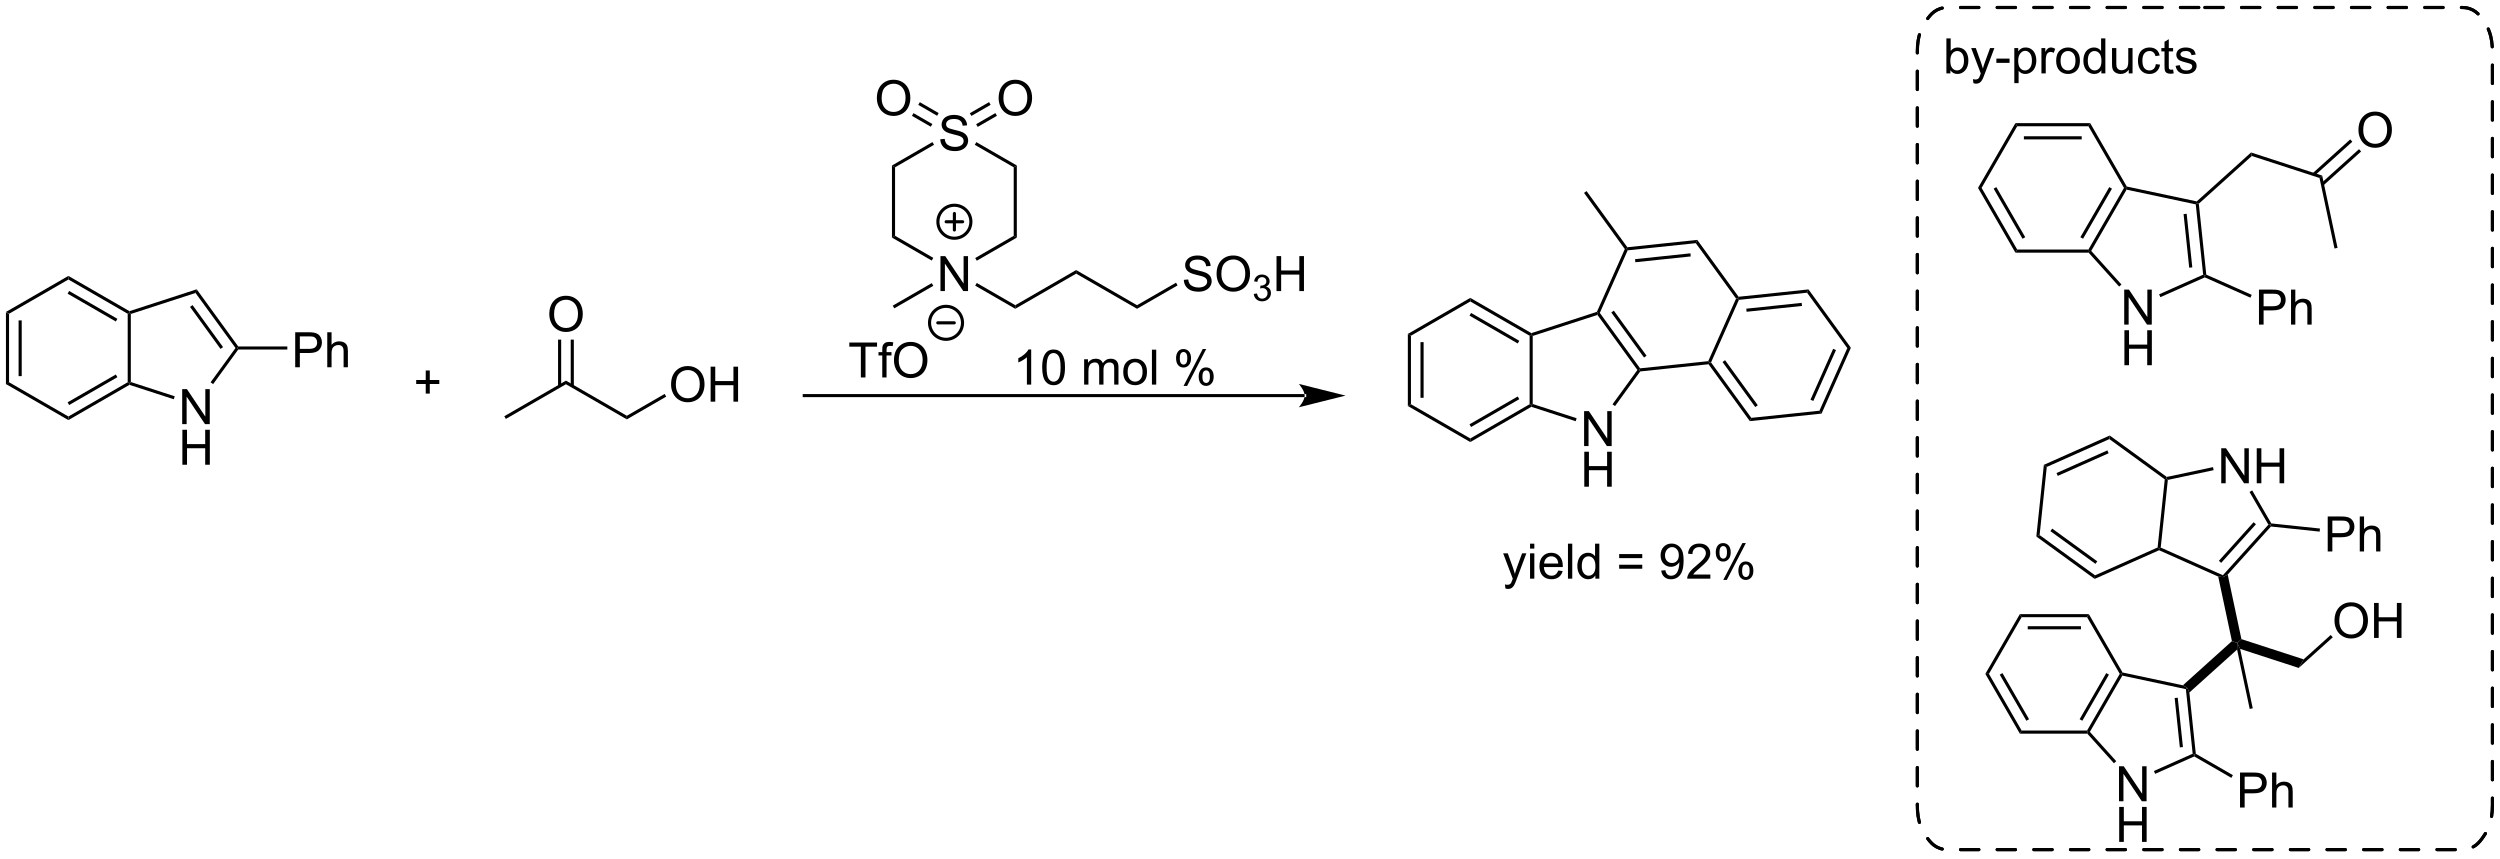 <?xml version="1.0" encoding="UTF-8"?>
<!DOCTYPE svg PUBLIC '-//W3C//DTD SVG 1.0//EN'
          'http://www.w3.org/TR/2001/REC-SVG-20010904/DTD/svg10.dtd'>
<svg stroke-dasharray="none" shape-rendering="auto" xmlns="http://www.w3.org/2000/svg" font-family="'Dialog'" text-rendering="auto" width="1024" fill-opacity="1" color-interpolation="auto" color-rendering="auto" preserveAspectRatio="xMidYMid meet" font-size="12px" viewBox="0 0 1024 352" fill="black" xmlns:xlink="http://www.w3.org/1999/xlink" stroke="black" image-rendering="auto" stroke-miterlimit="10" stroke-linecap="square" stroke-linejoin="miter" font-style="normal" stroke-width="1" height="352" stroke-dashoffset="0" font-weight="normal" stroke-opacity="1"
><!--Generated by the Batik Graphics2D SVG Generator--><defs id="genericDefs"
  /><g
  ><defs id="defs1"
    ><clipPath clipPathUnits="userSpaceOnUse" id="clipPath1"
      ><path d="M0.633 1.01 L421.595 1.01 L421.595 145.342 L0.633 145.342 L0.633 1.01 Z"
      /></clipPath
      ><clipPath clipPathUnits="userSpaceOnUse" id="clipPath2"
      ><path d="M-1.187 25.117 L-1.187 165.436 L408.071 165.436 L408.071 25.117 Z"
      /></clipPath
    ></defs
    ><g transform="scale(2.433,2.433) translate(-0.633,-1.01) matrix(1.029,0,0,1.029,1.853,-24.826)"
    ><path d="M-0.214 76.188 L0.296 76.483 L0.296 87.697 L-0.214 87.991 ZM1.857 77.531 L1.857 86.648 L2.368 86.648 L2.368 77.531 Z" stroke="none" clip-path="url(#clipPath2)"
    /></g
    ><g transform="matrix(2.502,0,0,2.502,2.969,-62.846)"
    ><path d="M-0.214 87.991 L0.296 87.697 L10.008 93.304 L10.008 93.893 Z" stroke="none" clip-path="url(#clipPath2)"
    /></g
    ><g transform="matrix(2.502,0,0,2.502,2.969,-62.846)"
    ><path d="M10.008 93.893 L10.008 93.304 L19.719 87.697 L19.974 87.844 L20.004 88.122 ZM10.135 91.427 L18.03 86.869 L17.775 86.427 L9.88 90.985 Z" stroke="none" clip-path="url(#clipPath2)"
    /></g
    ><g transform="matrix(2.502,0,0,2.502,2.969,-62.846)"
    ><path d="M20.23 87.659 L19.974 87.844 L19.719 87.697 L19.719 76.483 L19.974 76.335 L20.23 76.521 Z" stroke="none" clip-path="url(#clipPath2)"
    /></g
    ><g transform="matrix(2.502,0,0,2.502,2.969,-62.846)"
    ><path d="M20.004 76.058 L19.974 76.335 L19.719 76.483 L10.008 70.876 L10.008 70.286 ZM18.03 77.31 L10.135 72.752 L9.88 73.194 L17.775 77.752 Z" stroke="none" clip-path="url(#clipPath2)"
    /></g
    ><g transform="matrix(2.502,0,0,2.502,2.969,-62.846)"
    ><path d="M10.008 70.286 L10.008 70.876 L0.296 76.483 L-0.214 76.188 Z" stroke="none" clip-path="url(#clipPath2)"
    /></g
    ><g transform="matrix(2.502,0,0,2.502,2.969,-62.846)"
    ><path d="M28.64 94.55 L28.64 88.824 L29.419 88.824 L32.427 93.319 L32.427 88.824 L33.154 88.824 L33.154 94.55 L32.375 94.55 L29.367 90.05 L29.367 94.55 L28.64 94.55 Z" stroke="none" clip-path="url(#clipPath2)"
    /></g
    ><g transform="matrix(2.502,0,0,2.502,2.969,-62.846)"
    ><path d="M28.672 101.2 L28.672 95.474 L29.43 95.474 L29.43 97.825 L32.406 97.825 L32.406 95.474 L33.164 95.474 L33.164 101.2 L32.406 101.2 L32.406 98.5 L29.43 98.5 L29.43 101.2 L28.672 101.2 Z" stroke="none" clip-path="url(#clipPath2)"
    /></g
    ><g transform="matrix(2.502,0,0,2.502,2.969,-62.846)"
    ><path d="M20.004 88.122 L19.974 87.844 L20.23 87.659 L27.419 89.995 L27.262 90.48 Z" stroke="none" clip-path="url(#clipPath2)"
    /></g
    ><g transform="matrix(2.502,0,0,2.502,2.969,-62.846)"
    ><path d="M37.814 81.835 L37.684 82.09 L37.369 82.09 L30.822 73.079 L31.017 72.479 ZM35.33 81.94 L30.335 75.064 L29.922 75.364 L34.917 82.24 Z" stroke="none" clip-path="url(#clipPath2)"
    /></g
    ><g transform="matrix(2.502,0,0,2.502,2.969,-62.846)"
    ><path d="M31.017 72.479 L30.822 73.079 L20.23 76.521 L19.974 76.335 L20.004 76.058 Z" stroke="none" clip-path="url(#clipPath2)"
    /></g
    ><g transform="matrix(2.502,0,0,2.502,2.969,-62.846)"
    ><path d="M33.702 88.005 L33.289 87.705 L37.369 82.09 L37.684 82.09 L37.814 82.345 Z" stroke="none" clip-path="url(#clipPath2)"
    /></g
    ><g transform="matrix(2.502,0,0,2.502,2.969,-62.846)"
    ><path d="M47.142 85.24 L47.142 79.513 L49.304 79.513 Q49.874 79.513 50.173 79.568 Q50.595 79.638 50.879 79.836 Q51.166 80.031 51.34 80.388 Q51.515 80.742 51.515 81.169 Q51.515 81.899 51.048 82.406 Q50.585 82.912 49.369 82.912 L47.9 82.912 L47.9 85.24 L47.142 85.24 ZM47.9 82.234 L49.382 82.234 Q50.116 82.234 50.423 81.961 Q50.733 81.688 50.733 81.193 Q50.733 80.834 50.551 80.578 Q50.369 80.32 50.072 80.24 Q49.882 80.188 49.366 80.188 L47.9 80.188 L47.9 82.234 ZM52.39 85.24 L52.39 79.513 L53.093 79.513 L53.093 81.568 Q53.585 80.998 54.335 80.998 Q54.796 80.998 55.135 81.18 Q55.476 81.359 55.621 81.68 Q55.767 82 55.767 82.609 L55.767 85.24 L55.064 85.24 L55.064 82.609 Q55.064 82.084 54.835 81.844 Q54.608 81.602 54.189 81.602 Q53.877 81.602 53.601 81.766 Q53.327 81.927 53.21 82.206 Q53.093 82.482 53.093 82.969 L53.093 85.24 L52.39 85.24 Z" stroke="none" clip-path="url(#clipPath2)"
    /></g
    ><g transform="matrix(2.502,0,0,2.502,2.969,-62.846)"
    ><path d="M37.814 82.345 L37.684 82.09 L37.814 81.835 L45.85 81.835 L45.85 82.345 Z" stroke="none" clip-path="url(#clipPath2)"
    /></g
    ><g transform="matrix(2.502,0,0,2.502,2.969,-62.846)"
    ><path d="M81.625 93.699 L81.37 93.257 L91.464 87.43 L91.464 88.019 Z" stroke="none" clip-path="url(#clipPath2)"
    /></g
    ><g transform="matrix(2.502,0,0,2.502,2.969,-62.846)"
    ><path d="M91.464 88.019 L91.464 87.43 L101.431 93.184 L101.431 93.773 Z" stroke="none" clip-path="url(#clipPath2)"
    /></g
    ><g transform="matrix(2.502,0,0,2.502,2.969,-62.846)"
    ><path d="M88.741 76.576 Q88.741 75.149 89.506 74.345 Q90.272 73.537 91.483 73.537 Q92.275 73.537 92.91 73.918 Q93.548 74.295 93.881 74.972 Q94.217 75.649 94.217 76.509 Q94.217 77.381 93.866 78.069 Q93.514 78.756 92.868 79.11 Q92.225 79.465 91.478 79.465 Q90.67 79.465 90.032 79.074 Q89.397 78.681 89.069 78.006 Q88.741 77.329 88.741 76.576 ZM89.522 76.587 Q89.522 77.623 90.077 78.22 Q90.634 78.813 91.475 78.813 Q92.329 78.813 92.881 78.212 Q93.436 77.61 93.436 76.506 Q93.436 75.806 93.199 75.285 Q92.962 74.764 92.506 74.478 Q92.053 74.188 91.485 74.188 Q90.681 74.188 90.1 74.743 Q89.522 75.295 89.522 76.587 Z" stroke="none" clip-path="url(#clipPath2)"
    /></g
    ><g transform="matrix(2.502,0,0,2.502,2.969,-62.846)"
    ><path d="M92.755 88.322 L92.755 80.718 L92.245 80.718 L92.245 88.322 ZM90.683 88.322 L90.683 80.718 L90.173 80.718 L90.173 88.322 Z" stroke="none" clip-path="url(#clipPath2)"
    /></g
    ><g transform="matrix(2.502,0,0,2.502,2.969,-62.846)"
    ><path d="M108.674 88.085 Q108.674 86.658 109.44 85.853 Q110.206 85.046 111.416 85.046 Q112.208 85.046 112.844 85.426 Q113.481 85.804 113.815 86.481 Q114.151 87.158 114.151 88.017 Q114.151 88.89 113.799 89.577 Q113.448 90.265 112.802 90.619 Q112.159 90.973 111.411 90.973 Q110.604 90.973 109.966 90.582 Q109.331 90.189 109.002 89.515 Q108.674 88.838 108.674 88.085 ZM109.456 88.096 Q109.456 89.132 110.01 89.728 Q110.567 90.322 111.409 90.322 Q112.263 90.322 112.815 89.721 Q113.37 89.119 113.37 88.015 Q113.37 87.314 113.133 86.793 Q112.896 86.272 112.44 85.986 Q111.987 85.697 111.419 85.697 Q110.614 85.697 110.034 86.252 Q109.456 86.804 109.456 88.096 ZM115.15 90.874 L115.15 85.147 L115.907 85.147 L115.907 87.499 L118.884 87.499 L118.884 85.147 L119.642 85.147 L119.642 90.874 L118.884 90.874 L118.884 88.174 L115.907 88.174 L115.907 90.874 L115.15 90.874 Z" stroke="none" clip-path="url(#clipPath2)"
    /></g
    ><g transform="matrix(2.502,0,0,2.502,2.969,-62.846)"
    ><path d="M101.431 93.773 L101.431 93.184 L107.623 89.609 L107.878 90.05 Z" stroke="none" clip-path="url(#clipPath2)"
    /></g
    ><g transform="matrix(2.502,0,0,2.502,2.969,-62.846)"
    ><path d="M68.509 89.554 L68.509 87.984 L66.949 87.984 L66.949 87.328 L68.509 87.328 L68.509 85.77 L69.173 85.77 L69.173 87.328 L70.731 87.328 L70.731 87.984 L69.173 87.984 L69.173 89.554 L68.509 89.554 Z" stroke="none" clip-path="url(#clipPath2)"
    /></g
    ><g transform="matrix(2.502,0,0,2.502,2.969,-62.846)"
    ><path d="M212.397 90.137 L212.397 90.137 L130.48 90.137 L130.225 90.137 L130.225 89.627 L130.48 89.627 L212.397 89.627 L212.653 89.627 L212.653 90.137 ZM219.097 89.882 L211.443 87.969 C211.443 87.969 212.397 89.045 212.397 89.882 C212.397 90.719 211.443 91.795 211.443 91.795 Z" stroke="none" clip-path="url(#clipPath2)"
    /></g
    ><g transform="matrix(2.502,0,0,2.502,2.969,-62.846)"
    ><path d="M152.776 72.772 L152.776 67.045 L153.555 67.045 L156.563 71.54 L156.563 67.045 L157.289 67.045 L157.289 72.772 L156.511 72.772 L153.503 68.272 L153.503 72.772 L152.776 72.772 Z" stroke="none" clip-path="url(#clipPath2)"
    /></g
    ><g transform="matrix(2.502,0,0,2.502,2.969,-62.846)"
    ><path d="M152.747 47.913 L153.463 47.851 Q153.513 48.281 153.698 48.557 Q153.885 48.833 154.276 49.002 Q154.666 49.171 155.153 49.171 Q155.588 49.171 155.919 49.044 Q156.252 48.913 156.414 48.69 Q156.575 48.465 156.575 48.2 Q156.575 47.929 156.419 47.729 Q156.263 47.528 155.903 47.39 Q155.674 47.301 154.885 47.111 Q154.096 46.921 153.778 46.755 Q153.369 46.538 153.166 46.221 Q152.966 45.903 152.966 45.507 Q152.966 45.075 153.211 44.697 Q153.458 44.32 153.929 44.124 Q154.403 43.929 154.981 43.929 Q155.619 43.929 156.104 44.135 Q156.591 44.34 156.851 44.739 Q157.114 45.137 157.135 45.64 L156.409 45.695 Q156.349 45.153 156.01 44.877 Q155.674 44.598 155.013 44.598 Q154.325 44.598 154.01 44.851 Q153.698 45.101 153.698 45.458 Q153.698 45.765 153.919 45.965 Q154.138 46.163 155.062 46.374 Q155.987 46.583 156.33 46.739 Q156.83 46.968 157.067 47.322 Q157.307 47.676 157.307 48.137 Q157.307 48.593 157.044 48.999 Q156.784 49.403 156.291 49.63 Q155.802 49.854 155.19 49.854 Q154.411 49.854 153.885 49.627 Q153.362 49.398 153.062 48.945 Q152.763 48.489 152.747 47.913 Z" stroke="none" clip-path="url(#clipPath2)"
    /></g
    ><g transform="matrix(2.502,0,0,2.502,2.969,-62.846)"
    ><path d="M144.834 52.212 L145.344 52.506 L145.344 63.72 L144.834 64.015 Z" stroke="none" clip-path="url(#clipPath2)"
    /></g
    ><g transform="matrix(2.502,0,0,2.502,2.969,-62.846)"
    ><path d="M144.834 64.015 L145.344 63.72 L151.604 67.335 L151.349 67.776 Z" stroke="none" clip-path="url(#clipPath2)"
    /></g
    ><g transform="matrix(2.502,0,0,2.502,2.969,-62.846)"
    ><path d="M158.72 67.801 L158.464 67.359 L164.767 63.72 L165.278 64.015 Z" stroke="none" clip-path="url(#clipPath2)"
    /></g
    ><g transform="matrix(2.502,0,0,2.502,2.969,-62.846)"
    ><path d="M165.278 64.015 L164.767 63.72 L164.767 52.506 L165.278 52.212 Z" stroke="none" clip-path="url(#clipPath2)"
    /></g
    ><g transform="matrix(2.502,0,0,2.502,2.969,-62.846)"
    ><path d="M165.278 52.212 L164.767 52.506 L158.396 48.828 L158.651 48.386 Z" stroke="none" clip-path="url(#clipPath2)"
    /></g
    ><g transform="matrix(2.502,0,0,2.502,2.969,-62.846)"
    ><path d="M151.47 48.38 L151.725 48.822 L145.344 52.506 L144.834 52.212 Z" stroke="none" clip-path="url(#clipPath2)"
    /></g
    ><g transform="matrix(2.502,0,0,2.502,2.969,-62.846)"
    ><path d="M158.464 71.885 L158.72 71.443 L165.022 75.082 L165.022 75.671 Z" stroke="none" clip-path="url(#clipPath2)"
    /></g
    ><g transform="matrix(2.502,0,0,2.502,2.969,-62.846)"
    ><path d="M151.349 71.468 L151.604 71.909 L145.216 75.597 L144.961 75.155 Z" stroke="none" clip-path="url(#clipPath2)"
    /></g
    ><g stroke-width="0.51" transform="matrix(2.502,0,0,2.502,2.969,-62.846)" stroke-linejoin="round" stroke-linecap="round"
    ><path fill="none" d="M155.056 64.12 C153.565 64.12 152.356 62.911 152.356 61.42 C152.356 59.929 153.565 58.72 155.056 58.72 C156.547 58.72 157.756 59.929 157.756 61.42 C157.756 62.911 156.547 64.12 155.056 64.12 M153.706 61.42 L156.406 61.42 M155.056 60.07 L155.056 62.77" clip-path="url(#clipPath2)"
    /></g
    ><g transform="matrix(2.502,0,0,2.502,2.969,-62.846)"
    ><path d="M165.022 75.671 L165.022 75.082 L174.989 69.327 L174.989 69.916 Z" stroke="none" clip-path="url(#clipPath2)"
    /></g
    ><g transform="matrix(2.502,0,0,2.502,2.969,-62.846)"
    ><path d="M174.989 69.916 L174.989 69.327 L184.956 75.082 L184.956 75.671 Z" stroke="none" clip-path="url(#clipPath2)"
    /></g
    ><g transform="matrix(2.502,0,0,2.502,2.969,-62.846)"
    ><path d="M192.614 70.931 L193.33 70.868 Q193.38 71.298 193.565 71.574 Q193.752 71.85 194.143 72.019 Q194.534 72.189 195.02 72.189 Q195.455 72.189 195.786 72.061 Q196.119 71.931 196.281 71.707 Q196.442 71.483 196.442 71.217 Q196.442 70.946 196.286 70.746 Q196.13 70.545 195.77 70.407 Q195.541 70.319 194.752 70.129 Q193.963 69.939 193.645 69.772 Q193.237 69.556 193.034 69.238 Q192.833 68.92 192.833 68.525 Q192.833 68.092 193.078 67.715 Q193.325 67.337 193.797 67.142 Q194.27 66.946 194.849 66.946 Q195.487 66.946 195.971 67.152 Q196.458 67.358 196.718 67.756 Q196.982 68.155 197.002 68.657 L196.276 68.712 Q196.216 68.17 195.877 67.894 Q195.541 67.616 194.88 67.616 Q194.192 67.616 193.877 67.868 Q193.565 68.118 193.565 68.475 Q193.565 68.782 193.786 68.983 Q194.005 69.181 194.929 69.392 Q195.854 69.6 196.198 69.756 Q196.698 69.985 196.935 70.34 Q197.174 70.694 197.174 71.155 Q197.174 71.61 196.911 72.017 Q196.651 72.42 196.159 72.647 Q195.669 72.871 195.057 72.871 Q194.278 72.871 193.752 72.644 Q193.229 72.415 192.929 71.962 Q192.63 71.506 192.614 70.931 ZM197.979 69.983 Q197.979 68.556 198.744 67.751 Q199.51 66.944 200.721 66.944 Q201.513 66.944 202.148 67.324 Q202.786 67.702 203.119 68.379 Q203.455 69.056 203.455 69.915 Q203.455 70.787 203.104 71.475 Q202.752 72.162 202.107 72.517 Q201.463 72.871 200.716 72.871 Q199.909 72.871 199.27 72.48 Q198.635 72.087 198.307 71.412 Q197.979 70.735 197.979 69.983 ZM198.76 69.993 Q198.76 71.03 199.315 71.626 Q199.872 72.22 200.713 72.22 Q201.567 72.22 202.119 71.618 Q202.674 71.017 202.674 69.912 Q202.674 69.212 202.437 68.691 Q202.2 68.17 201.744 67.884 Q201.291 67.595 200.724 67.595 Q199.919 67.595 199.338 68.15 Q198.76 68.702 198.76 69.993 Z" stroke="none" clip-path="url(#clipPath2)"
    /></g
    ><g transform="matrix(2.502,0,0,2.502,2.969,-62.846)"
    ><path d="M204.065 73.237 L204.593 73.167 Q204.685 73.616 204.901 73.813 Q205.12 74.011 205.435 74.011 Q205.806 74.011 206.062 73.753 Q206.319 73.495 206.319 73.114 Q206.319 72.751 206.081 72.516 Q205.845 72.28 205.478 72.28 Q205.329 72.28 205.107 72.339 L205.165 71.876 Q205.218 71.882 205.249 71.882 Q205.587 71.882 205.857 71.706 Q206.126 71.53 206.126 71.163 Q206.126 70.874 205.929 70.684 Q205.733 70.493 205.423 70.493 Q205.114 70.493 204.909 70.686 Q204.704 70.88 204.645 71.266 L204.118 71.173 Q204.216 70.641 204.558 70.35 Q204.901 70.059 205.411 70.059 Q205.763 70.059 206.058 70.21 Q206.355 70.36 206.511 70.622 Q206.667 70.882 206.667 71.175 Q206.667 71.454 206.517 71.682 Q206.368 71.911 206.075 72.046 Q206.456 72.134 206.667 72.411 Q206.878 72.686 206.878 73.102 Q206.878 73.665 206.468 74.057 Q206.058 74.448 205.431 74.448 Q204.866 74.448 204.491 74.112 Q204.118 73.774 204.065 73.237 Z" stroke="none" clip-path="url(#clipPath2)"
    /></g
    ><g transform="matrix(2.502,0,0,2.502,2.969,-62.846)"
    ><path d="M207.791 72.772 L207.791 67.045 L208.549 67.045 L208.549 69.397 L211.525 69.397 L211.525 67.045 L212.283 67.045 L212.283 72.772 L211.525 72.772 L211.525 70.071 L208.549 70.071 L208.549 72.772 L207.791 72.772 Z" stroke="none" clip-path="url(#clipPath2)"
    /></g
    ><g transform="matrix(2.502,0,0,2.502,2.969,-62.846)"
    ><path d="M184.956 75.671 L184.956 75.082 L191.338 71.397 L191.593 71.839 Z" stroke="none" clip-path="url(#clipPath2)"
    /></g
    ><g transform="matrix(2.502,0,0,2.502,2.969,-62.846)"
    ><path d="M162.299 41.211 Q162.299 39.784 163.065 38.98 Q163.83 38.172 165.041 38.172 Q165.833 38.172 166.468 38.552 Q167.106 38.93 167.44 39.607 Q167.776 40.284 167.776 41.144 Q167.776 42.016 167.424 42.703 Q167.073 43.391 166.427 43.745 Q165.784 44.099 165.036 44.099 Q164.229 44.099 163.591 43.709 Q162.955 43.315 162.627 42.641 Q162.299 41.964 162.299 41.211 ZM163.08 41.222 Q163.08 42.258 163.635 42.855 Q164.192 43.448 165.034 43.448 Q165.888 43.448 166.44 42.847 Q166.994 42.245 166.994 41.141 Q166.994 40.44 166.757 39.92 Q166.52 39.399 166.065 39.112 Q165.612 38.823 165.044 38.823 Q164.239 38.823 163.659 39.378 Q163.08 39.93 163.08 41.222 Z" stroke="none" clip-path="url(#clipPath2)"
    /></g
    ><g transform="matrix(2.502,0,0,2.502,2.969,-62.846)"
    ><path d="M158.874 45.891 L162.021 44.074 L161.766 43.632 L158.619 45.449 ZM157.838 44.097 L160.985 42.28 L160.73 41.838 L157.583 43.655 Z" stroke="none" clip-path="url(#clipPath2)"
    /></g
    ><g transform="matrix(2.502,0,0,2.502,2.969,-62.846)"
    ><path d="M142.365 41.211 Q142.365 39.784 143.131 38.98 Q143.897 38.172 145.108 38.172 Q145.899 38.172 146.535 38.552 Q147.173 38.93 147.506 39.607 Q147.842 40.284 147.842 41.144 Q147.842 42.016 147.49 42.703 Q147.139 43.391 146.493 43.745 Q145.85 44.099 145.102 44.099 Q144.295 44.099 143.657 43.709 Q143.022 43.315 142.694 42.641 Q142.365 41.964 142.365 41.211 ZM143.147 41.222 Q143.147 42.258 143.701 42.855 Q144.259 43.448 145.1 43.448 Q145.954 43.448 146.506 42.847 Q147.061 42.245 147.061 41.141 Q147.061 40.44 146.824 39.92 Q146.587 39.399 146.131 39.112 Q145.678 38.823 145.11 38.823 Q144.306 38.823 143.725 39.378 Q143.147 39.93 143.147 41.222 Z" stroke="none" clip-path="url(#clipPath2)"
    /></g
    ><g transform="matrix(2.502,0,0,2.502,2.969,-62.846)"
    ><path d="M152.484 43.629 L149.397 41.847 L149.142 42.289 L152.229 44.071 ZM151.448 45.423 L148.361 43.641 L148.106 44.083 L151.193 45.865 Z" stroke="none" clip-path="url(#clipPath2)"
    /></g
    ><g transform="matrix(2.502,0,0,2.502,2.969,-62.846)"
    ><path d="M139.743 86.918 L139.743 81.866 L137.855 81.866 L137.855 81.191 L142.394 81.191 L142.394 81.866 L140.5 81.866 L140.5 86.918 L139.743 86.918 ZM143.249 86.918 L143.249 83.316 L142.629 83.316 L142.629 82.77 L143.249 82.77 L143.249 82.327 Q143.249 81.91 143.325 81.707 Q143.426 81.434 143.681 81.264 Q143.936 81.093 144.398 81.093 Q144.694 81.093 145.054 81.163 L144.95 81.777 Q144.731 81.738 144.536 81.738 Q144.215 81.738 144.082 81.876 Q143.95 82.012 143.95 82.387 L143.95 82.77 L144.757 82.77 L144.757 83.316 L143.95 83.316 L143.95 86.918 L143.249 86.918 ZM145.164 84.129 Q145.164 82.702 145.93 81.897 Q146.696 81.09 147.907 81.09 Q148.698 81.09 149.334 81.47 Q149.972 81.848 150.305 82.525 Q150.641 83.202 150.641 84.061 Q150.641 84.934 150.289 85.621 Q149.938 86.309 149.292 86.663 Q148.649 87.017 147.901 87.017 Q147.094 87.017 146.456 86.626 Q145.821 86.233 145.493 85.559 Q145.164 84.882 145.164 84.129 ZM145.946 84.139 Q145.946 85.176 146.5 85.772 Q147.058 86.366 147.899 86.366 Q148.753 86.366 149.305 85.764 Q149.86 85.163 149.86 84.059 Q149.86 83.358 149.623 82.837 Q149.386 82.316 148.93 82.03 Q148.477 81.741 147.909 81.741 Q147.105 81.741 146.524 82.296 Q145.946 82.848 145.946 84.139 Z" stroke="none" clip-path="url(#clipPath2)"
    /></g
    ><g stroke-width="0.51" transform="matrix(2.502,0,0,2.502,2.969,-62.846)" stroke-linejoin="round" stroke-linecap="round"
    ><path fill="none" d="M153.687 80.668 C152.196 80.668 150.987 79.46 150.987 77.968 C150.987 76.477 152.196 75.268 153.687 75.268 C155.179 75.268 156.387 76.477 156.387 77.968 C156.387 79.46 155.179 80.668 153.687 80.668 M152.337 77.968 L155.037 77.968" clip-path="url(#clipPath2)"
    /></g
    ><g transform="matrix(2.502,0,0,2.502,2.969,-62.846)"
    ><path d="M167.628 88.084 L166.925 88.084 L166.925 83.602 Q166.67 83.844 166.258 84.086 Q165.847 84.329 165.519 84.451 L165.519 83.771 Q166.107 83.493 166.547 83.099 Q166.99 82.704 167.175 82.334 L167.628 82.334 L167.628 88.084 ZM169.429 85.258 Q169.429 84.243 169.637 83.626 Q169.845 83.006 170.257 82.67 Q170.671 82.334 171.296 82.334 Q171.757 82.334 172.103 82.519 Q172.452 82.704 172.679 83.055 Q172.905 83.404 173.033 83.907 Q173.163 84.407 173.163 85.258 Q173.163 86.266 172.955 86.886 Q172.749 87.506 172.335 87.844 Q171.923 88.183 171.296 88.183 Q170.468 88.183 169.994 87.586 Q169.429 86.873 169.429 85.258 ZM170.15 85.258 Q170.15 86.67 170.481 87.136 Q170.812 87.602 171.296 87.602 Q171.78 87.602 172.108 87.133 Q172.439 86.665 172.439 85.258 Q172.439 83.844 172.108 83.381 Q171.78 82.915 171.288 82.915 Q170.804 82.915 170.515 83.326 Q170.15 83.849 170.15 85.258 ZM176.296 88.084 L176.296 83.935 L176.923 83.935 L176.923 84.516 Q177.119 84.211 177.442 84.026 Q177.767 83.842 178.181 83.842 Q178.642 83.842 178.937 84.034 Q179.233 84.224 179.353 84.568 Q179.845 83.842 180.635 83.842 Q181.252 83.842 181.582 84.183 Q181.916 84.524 181.916 85.235 L181.916 88.084 L181.218 88.084 L181.218 85.469 Q181.218 85.047 181.148 84.862 Q181.08 84.678 180.9 84.566 Q180.72 84.451 180.478 84.451 Q180.041 84.451 179.752 84.743 Q179.463 85.032 179.463 85.672 L179.463 88.084 L178.76 88.084 L178.76 85.388 Q178.76 84.92 178.588 84.685 Q178.416 84.451 178.025 84.451 Q177.728 84.451 177.476 84.607 Q177.226 84.763 177.111 85.066 Q176.999 85.365 176.999 85.93 L176.999 88.084 L176.296 88.084 ZM182.697 86.008 Q182.697 84.857 183.338 84.303 Q183.874 83.842 184.642 83.842 Q185.499 83.842 186.041 84.401 Q186.585 84.961 186.585 85.951 Q186.585 86.751 186.343 87.211 Q186.103 87.67 185.645 87.925 Q185.187 88.178 184.642 88.178 Q183.773 88.178 183.233 87.62 Q182.697 87.06 182.697 86.008 ZM183.421 86.008 Q183.421 86.805 183.767 87.204 Q184.116 87.599 184.642 87.599 Q185.166 87.599 185.512 87.201 Q185.861 86.803 185.861 85.985 Q185.861 85.217 185.512 84.821 Q185.163 84.422 184.642 84.422 Q184.116 84.422 183.767 84.818 Q183.421 85.211 183.421 86.008 ZM187.394 88.084 L187.394 82.357 L188.097 82.357 L188.097 88.084 L187.394 88.084 ZM191.347 83.732 Q191.347 83.118 191.654 82.688 Q191.964 82.258 192.55 82.258 Q193.089 82.258 193.44 82.644 Q193.795 83.029 193.795 83.774 Q193.795 84.501 193.438 84.894 Q193.081 85.287 192.558 85.287 Q192.037 85.287 191.69 84.901 Q191.347 84.513 191.347 83.732 ZM192.568 82.743 Q192.308 82.743 192.133 82.969 Q191.959 83.196 191.959 83.803 Q191.959 84.352 192.133 84.579 Q192.31 84.803 192.568 84.803 Q192.834 84.803 193.008 84.576 Q193.183 84.349 193.183 83.748 Q193.183 83.193 193.006 82.969 Q192.831 82.743 192.568 82.743 ZM192.573 88.295 L195.706 82.258 L196.276 82.258 L193.154 88.295 L192.573 88.295 ZM195.05 86.74 Q195.05 86.123 195.357 85.696 Q195.667 85.266 196.256 85.266 Q196.795 85.266 197.149 85.651 Q197.503 86.037 197.503 86.782 Q197.503 87.508 197.144 87.901 Q196.787 88.295 196.261 88.295 Q195.74 88.295 195.394 87.907 Q195.05 87.516 195.05 86.74 ZM196.276 85.751 Q196.011 85.751 195.836 85.977 Q195.662 86.204 195.662 86.81 Q195.662 87.357 195.836 87.584 Q196.013 87.81 196.271 87.81 Q196.542 87.81 196.714 87.584 Q196.888 87.357 196.888 86.756 Q196.888 86.201 196.711 85.977 Q196.537 85.751 196.276 85.751 Z" stroke="none" clip-path="url(#clipPath2)"
    /></g
    ><g transform="matrix(2.502,0,0,2.502,2.969,-62.846)"
    ><path d="M229.29 79.784 L229.8 80.079 L229.8 91.293 L229.29 91.588 ZM231.362 81.128 L231.362 90.245 L231.872 90.245 L231.872 81.128 Z" stroke="none" clip-path="url(#clipPath2)"
    /></g
    ><g transform="matrix(2.502,0,0,2.502,2.969,-62.846)"
    ><path d="M229.29 91.588 L229.8 91.293 L239.512 96.9 L239.512 97.489 Z" stroke="none" clip-path="url(#clipPath2)"
    /></g
    ><g transform="matrix(2.502,0,0,2.502,2.969,-62.846)"
    ><path d="M239.512 97.489 L239.512 96.9 L249.224 91.293 L249.479 91.441 L249.508 91.718 ZM239.64 95.024 L247.535 90.465 L247.28 90.023 L239.385 94.582 Z" stroke="none" clip-path="url(#clipPath2)"
    /></g
    ><g transform="matrix(2.502,0,0,2.502,2.969,-62.846)"
    ><path d="M249.734 91.255 L249.479 91.441 L249.224 91.293 L249.224 80.079 L249.479 79.932 L249.734 80.117 Z" stroke="none" clip-path="url(#clipPath2)"
    /></g
    ><g transform="matrix(2.502,0,0,2.502,2.969,-62.846)"
    ><path d="M249.508 79.654 L249.479 79.932 L249.224 80.079 L239.512 74.472 L239.512 73.883 ZM247.535 80.907 L239.64 76.349 L239.385 76.79 L247.28 81.349 Z" stroke="none" clip-path="url(#clipPath2)"
    /></g
    ><g transform="matrix(2.502,0,0,2.502,2.969,-62.846)"
    ><path d="M239.512 73.883 L239.512 74.472 L229.8 80.079 L229.29 79.784 Z" stroke="none" clip-path="url(#clipPath2)"
    /></g
    ><g transform="matrix(2.502,0,0,2.502,2.969,-62.846)"
    ><path d="M258.145 98.147 L258.145 92.42 L258.924 92.42 L261.932 96.915 L261.932 92.42 L262.658 92.42 L262.658 98.147 L261.88 98.147 L258.872 93.647 L258.872 98.147 L258.145 98.147 Z" stroke="none" clip-path="url(#clipPath2)"
    /></g
    ><g transform="matrix(2.502,0,0,2.502,2.969,-62.846)"
    ><path d="M258.176 104.797 L258.176 99.07 L258.934 99.07 L258.934 101.422 L261.911 101.422 L261.911 99.07 L262.668 99.07 L262.668 104.797 L261.911 104.797 L261.911 102.096 L258.934 102.096 L258.934 104.797 L258.176 104.797 Z" stroke="none" clip-path="url(#clipPath2)"
    /></g
    ><g transform="matrix(2.502,0,0,2.502,2.969,-62.846)"
    ><path d="M249.508 91.718 L249.479 91.441 L249.734 91.255 L256.924 93.591 L256.766 94.076 Z" stroke="none" clip-path="url(#clipPath2)"
    /></g
    ><g transform="matrix(2.502,0,0,2.502,2.969,-62.846)"
    ><path d="M263.206 91.602 L262.794 91.302 L266.874 85.686 L267.189 85.686 L267.329 85.928 Z" stroke="none" clip-path="url(#clipPath2)"
    /></g
    ><g transform="matrix(2.502,0,0,2.502,2.969,-62.846)"
    ><path d="M267.309 85.417 L267.189 85.686 L266.874 85.686 L260.327 76.675 L260.424 76.375 L260.717 76.345 ZM268.368 83.351 L263.01 75.975 L262.597 76.275 L267.956 83.651 Z" stroke="none" clip-path="url(#clipPath2)"
    /></g
    ><g transform="matrix(2.502,0,0,2.502,2.969,-62.846)"
    ><path d="M260.238 76.168 L260.424 76.375 L260.327 76.675 L249.734 80.117 L249.479 79.932 L249.508 79.654 Z" stroke="none" clip-path="url(#clipPath2)"
    /></g
    ><g transform="matrix(2.502,0,0,2.502,2.969,-62.846)"
    ><path d="M267.329 85.928 L267.189 85.686 L267.309 85.417 L278.462 84.245 L278.635 84.483 L278.515 84.752 Z" stroke="none" clip-path="url(#clipPath2)"
    /></g
    ><g transform="matrix(2.502,0,0,2.502,2.969,-62.846)"
    ><path d="M278.928 84.452 L278.635 84.483 L278.462 84.245 L283.023 74 L283.316 73.969 L283.489 74.208 Z" stroke="none" clip-path="url(#clipPath2)"
    /></g
    ><g transform="matrix(2.502,0,0,2.502,2.969,-62.846)"
    ><path d="M283.435 73.7 L283.316 73.969 L283.023 74 L276.431 64.928 L276.671 64.39 Z" stroke="none" clip-path="url(#clipPath2)"
    /></g
    ><g transform="matrix(2.502,0,0,2.502,2.969,-62.846)"
    ><path d="M276.671 64.39 L276.431 64.928 L265.279 66.1 L265.105 65.862 L265.225 65.593 ZM275.551 66.59 L266.485 67.543 L266.538 68.051 L275.605 67.098 Z" stroke="none" clip-path="url(#clipPath2)"
    /></g
    ><g transform="matrix(2.502,0,0,2.502,2.969,-62.846)"
    ><path d="M264.812 65.892 L265.105 65.862 L265.279 66.1 L260.717 76.345 L260.424 76.375 L260.238 76.168 Z" stroke="none" clip-path="url(#clipPath2)"
    /></g
    ><g transform="matrix(2.502,0,0,2.502,2.969,-62.846)"
    ><path d="M278.515 84.752 L278.635 84.483 L278.928 84.452 L285.519 93.525 L285.279 94.063 ZM280.807 84.383 L286.166 91.759 L286.579 91.459 L281.22 84.083 Z" stroke="none" clip-path="url(#clipPath2)"
    /></g
    ><g transform="matrix(2.502,0,0,2.502,2.969,-62.846)"
    ><path d="M285.279 94.063 L285.519 93.525 L296.672 92.353 L297.018 92.829 Z" stroke="none" clip-path="url(#clipPath2)"
    /></g
    ><g transform="matrix(2.502,0,0,2.502,2.969,-62.846)"
    ><path d="M297.018 92.829 L296.672 92.353 L301.233 82.108 L301.819 82.046 ZM295.672 90.759 L299.38 82.431 L298.914 82.223 L295.206 90.552 Z" stroke="none" clip-path="url(#clipPath2)"
    /></g
    ><g transform="matrix(2.502,0,0,2.502,2.969,-62.846)"
    ><path d="M301.819 82.046 L301.233 82.108 L294.642 73.036 L294.881 72.497 Z" stroke="none" clip-path="url(#clipPath2)"
    /></g
    ><g transform="matrix(2.502,0,0,2.502,2.969,-62.846)"
    ><path d="M294.881 72.497 L294.642 73.036 L283.489 74.208 L283.316 73.969 L283.435 73.7 ZM293.762 74.698 L284.695 75.651 L284.748 76.158 L293.815 75.205 Z" stroke="none" clip-path="url(#clipPath2)"
    /></g
    ><g transform="matrix(2.502,0,0,2.502,2.969,-62.846)"
    ><path d="M265.225 65.593 L265.105 65.862 L264.812 65.892 L258.134 56.701 L258.547 56.401 Z" stroke="none" clip-path="url(#clipPath2)"
    /></g
    ><g transform="matrix(2.502,0,0,2.502,2.969,-62.846)"
    ><path d="M245.261 121.451 L245.183 120.79 Q245.412 120.853 245.584 120.853 Q245.818 120.853 245.959 120.774 Q246.1 120.696 246.191 120.556 Q246.256 120.451 246.404 120.032 Q246.425 119.975 246.467 119.86 L244.894 115.704 L245.652 115.704 L246.514 118.105 Q246.683 118.563 246.816 119.066 Q246.935 118.582 247.105 118.121 L247.99 115.704 L248.693 115.704 L247.115 119.923 Q246.863 120.608 246.722 120.865 Q246.534 121.212 246.292 121.373 Q246.05 121.537 245.714 121.537 Q245.511 121.537 245.261 121.451 ZM249.295 114.933 L249.295 114.126 L249.998 114.126 L249.998 114.933 L249.295 114.933 ZM249.295 119.853 L249.295 115.704 L249.998 115.704 L249.998 119.853 L249.295 119.853 ZM253.908 118.517 L254.635 118.605 Q254.463 119.243 253.997 119.595 Q253.533 119.946 252.812 119.946 Q251.9 119.946 251.367 119.386 Q250.835 118.824 250.835 117.813 Q250.835 116.767 251.374 116.188 Q251.913 115.61 252.773 115.61 Q253.603 115.61 254.13 116.178 Q254.658 116.743 254.658 117.769 Q254.658 117.832 254.655 117.957 L251.562 117.957 Q251.601 118.642 251.947 119.006 Q252.296 119.368 252.814 119.368 Q253.202 119.368 253.476 119.165 Q253.749 118.962 253.908 118.517 ZM251.601 117.379 L253.916 117.379 Q253.869 116.855 253.65 116.595 Q253.314 116.188 252.78 116.188 Q252.296 116.188 251.965 116.514 Q251.635 116.837 251.601 117.379 ZM255.503 119.853 L255.503 114.126 L256.206 114.126 L256.206 119.853 L255.503 119.853 ZM259.986 119.853 L259.986 119.329 Q259.593 119.946 258.827 119.946 Q258.33 119.946 257.913 119.673 Q257.499 119.399 257.27 118.91 Q257.041 118.418 257.041 117.782 Q257.041 117.16 257.247 116.655 Q257.455 116.149 257.869 115.881 Q258.283 115.61 258.796 115.61 Q259.171 115.61 259.463 115.769 Q259.757 115.925 259.939 116.181 L259.939 114.126 L260.64 114.126 L260.64 119.853 L259.986 119.853 ZM257.765 117.782 Q257.765 118.579 258.101 118.975 Q258.437 119.368 258.892 119.368 Q259.353 119.368 259.676 118.99 Q259.999 118.613 259.999 117.84 Q259.999 116.988 259.671 116.59 Q259.343 116.191 258.861 116.191 Q258.392 116.191 258.077 116.574 Q257.765 116.957 257.765 117.782 ZM267.666 116.485 L263.885 116.485 L263.885 115.829 L267.666 115.829 L267.666 116.485 ZM267.666 118.222 L263.885 118.222 L263.885 117.566 L267.666 117.566 L267.666 118.222 ZM270.771 118.527 L271.449 118.465 Q271.534 118.941 271.777 119.157 Q272.019 119.371 272.396 119.371 Q272.722 119.371 272.964 119.222 Q273.209 119.074 273.365 118.826 Q273.521 118.579 273.626 118.157 Q273.732 117.735 273.732 117.298 Q273.732 117.251 273.73 117.157 Q273.519 117.493 273.152 117.701 Q272.787 117.91 272.363 117.91 Q271.652 117.91 271.159 117.394 Q270.667 116.879 270.667 116.035 Q270.667 115.165 271.18 114.634 Q271.693 114.103 272.467 114.103 Q273.027 114.103 273.488 114.405 Q273.951 114.704 274.191 115.261 Q274.433 115.816 274.433 116.871 Q274.433 117.97 274.193 118.621 Q273.956 119.269 273.485 119.61 Q273.014 119.951 272.381 119.951 Q271.709 119.951 271.282 119.579 Q270.857 119.204 270.771 118.527 ZM273.652 116.001 Q273.652 115.394 273.329 115.04 Q273.006 114.683 272.553 114.683 Q272.084 114.683 271.735 115.066 Q271.389 115.449 271.389 116.058 Q271.389 116.605 271.719 116.949 Q272.05 117.29 272.534 117.29 Q273.021 117.29 273.337 116.949 Q273.652 116.605 273.652 116.001 ZM278.812 119.175 L278.812 119.853 L275.025 119.853 Q275.017 119.597 275.109 119.363 Q275.252 118.978 275.57 118.603 Q275.89 118.228 276.491 117.735 Q277.424 116.97 277.752 116.522 Q278.08 116.074 278.08 115.675 Q278.08 115.259 277.781 114.972 Q277.484 114.683 277.002 114.683 Q276.494 114.683 276.189 114.988 Q275.885 115.293 275.882 115.832 L275.158 115.759 Q275.234 114.949 275.718 114.527 Q276.202 114.103 277.017 114.103 Q277.843 114.103 278.322 114.561 Q278.804 115.017 278.804 115.691 Q278.804 116.035 278.663 116.368 Q278.523 116.699 278.195 117.066 Q277.869 117.433 277.111 118.074 Q276.478 118.605 276.299 118.795 Q276.119 118.985 276.002 119.175 L278.812 119.175 ZM279.699 115.501 Q279.699 114.886 280.006 114.457 Q280.316 114.027 280.902 114.027 Q281.441 114.027 281.792 114.412 Q282.146 114.798 282.146 115.543 Q282.146 116.269 281.79 116.662 Q281.433 117.056 280.909 117.056 Q280.389 117.056 280.042 116.67 Q279.699 116.282 279.699 115.501 ZM280.92 114.511 Q280.659 114.511 280.485 114.738 Q280.31 114.965 280.31 115.571 Q280.31 116.121 280.485 116.347 Q280.662 116.571 280.92 116.571 Q281.185 116.571 281.36 116.345 Q281.534 116.118 281.534 115.517 Q281.534 114.962 281.357 114.738 Q281.183 114.511 280.92 114.511 ZM280.925 120.063 L284.058 114.027 L284.628 114.027 L281.506 120.063 L280.925 120.063 ZM283.402 118.509 Q283.402 117.892 283.709 117.465 Q284.019 117.035 284.607 117.035 Q285.146 117.035 285.501 117.42 Q285.855 117.806 285.855 118.55 Q285.855 119.277 285.495 119.67 Q285.139 120.063 284.613 120.063 Q284.092 120.063 283.745 119.675 Q283.402 119.285 283.402 118.509 ZM284.628 117.519 Q284.363 117.519 284.188 117.746 Q284.014 117.972 284.014 118.579 Q284.014 119.126 284.188 119.353 Q284.365 119.579 284.623 119.579 Q284.894 119.579 285.066 119.353 Q285.24 119.126 285.24 118.524 Q285.24 117.97 285.063 117.746 Q284.889 117.519 284.628 117.519 Z" stroke="none" clip-path="url(#clipPath2)"
    /></g
    ><g transform="matrix(2.502,0,0,2.502,2.969,-62.846)"
    ><path d="M323.83 135.437 L324.42 135.437 L329.774 144.712 L329.48 145.222 ZM326.191 135.565 L330.55 143.114 L330.991 142.858 L326.633 135.31 Z" stroke="none" clip-path="url(#clipPath2)"
    /></g
    ><g transform="matrix(2.502,0,0,2.502,2.969,-62.846)"
    ><path d="M329.48 145.222 L329.774 144.712 L340.483 144.712 L340.631 144.967 L340.517 145.222 Z" stroke="none" clip-path="url(#clipPath2)"
    /></g
    ><g transform="matrix(2.502,0,0,2.502,2.969,-62.846)"
    ><path d="M340.944 144.934 L340.631 144.967 L340.483 144.712 L345.838 135.437 L346.132 135.437 L346.261 135.725 ZM339.708 143.113 L344.066 135.565 L343.624 135.31 L339.266 142.858 Z" stroke="none" clip-path="url(#clipPath2)"
    /></g
    ><g transform="matrix(2.502,0,0,2.502,2.969,-62.846)"
    ><path d="M346.297 135.211 L346.132 135.437 L345.838 135.437 L340.483 126.163 L340.778 125.653 Z" stroke="none" clip-path="url(#clipPath2)"
    /></g
    ><g transform="matrix(2.502,0,0,2.502,2.969,-62.846)"
    ><path d="M340.778 125.653 L340.483 126.163 L329.774 126.163 L329.48 125.653 ZM339.487 127.633 L330.77 127.633 L330.77 128.143 L339.487 128.143 Z" stroke="none" clip-path="url(#clipPath2)"
    /></g
    ><g transform="matrix(2.502,0,0,2.502,2.969,-62.846)"
    ><path d="M329.48 125.653 L329.774 126.163 L324.42 135.437 L323.83 135.437 Z" stroke="none" clip-path="url(#clipPath2)"
    /></g
    ><g transform="matrix(2.502,0,0,2.502,2.969,-62.846)"
    ><path d="M345.714 156.294 L345.714 150.567 L346.493 150.567 L349.501 155.062 L349.501 150.567 L350.227 150.567 L350.227 156.294 L349.449 156.294 L346.441 151.794 L346.441 156.294 L345.714 156.294 Z" stroke="none" clip-path="url(#clipPath2)"
    /></g
    ><g transform="matrix(2.502,0,0,2.502,2.969,-62.846)"
    ><path d="M345.745 162.944 L345.745 157.217 L346.503 157.217 L346.503 159.569 L349.48 159.569 L349.48 157.217 L350.238 157.217 L350.238 162.944 L349.48 162.944 L349.48 160.244 L346.503 160.244 L346.503 162.944 L345.745 162.944 Z" stroke="none" clip-path="url(#clipPath2)"
    /></g
    ><g transform="matrix(2.502,0,0,2.502,2.969,-62.846)"
    ><path d="M340.517 145.222 L340.631 144.967 L340.944 144.934 L345.263 149.73 L344.884 150.071 Z" stroke="none" clip-path="url(#clipPath2)"
    /></g
    ><g transform="matrix(2.502,0,0,2.502,2.969,-62.846)"
    ><path d="M358.286 148.512 L358.046 148.668 L357.773 148.511 L356.661 137.936 L356.896 137.725 L357.233 138.49 ZM356.179 147.418 L355.33 139.337 L354.823 139.39 L355.672 147.471 Z" stroke="none" clip-path="url(#clipPath2)"
    /></g
    ><g transform="matrix(2.502,0,0,2.502,2.969,-62.846)"
    ><path d="M356.17 137.31 L356.896 137.725 L356.661 137.936 L346.261 135.725 L346.132 135.437 L346.297 135.211 Z" stroke="none" clip-path="url(#clipPath2)"
    /></g
    ><g transform="matrix(2.502,0,0,2.502,2.969,-62.846)"
    ><path d="M357.233 138.49 L356.896 137.725 L356.17 137.31 L364.201 130.079 L365.073 130.362 L365.045 131.456 Z" stroke="none" clip-path="url(#clipPath2)"
    /></g
    ><g transform="matrix(2.502,0,0,2.502,2.969,-62.846)"
    ><path d="M365.544 131.35 L365.073 130.362 L365.754 129.749 L375.939 133.058 L375.137 134.467 Z" stroke="none" clip-path="url(#clipPath2)"
    /></g
    ><g transform="matrix(2.502,0,0,2.502,2.969,-62.846)"
    ><path d="M365.754 129.749 L365.073 130.362 L364.201 130.079 L361.955 119.508 L362.785 119.599 L363.507 119.178 Z" stroke="none" clip-path="url(#clipPath2)"
    /></g
    ><g transform="matrix(2.502,0,0,2.502,2.969,-62.846)"
    ><path d="M362.452 104.229 L362.452 98.503 L363.231 98.503 L366.239 102.998 L366.239 98.503 L366.965 98.503 L366.965 104.229 L366.187 104.229 L363.179 99.729 L363.179 104.229 L362.452 104.229 ZM368.261 104.229 L368.261 98.503 L369.019 98.503 L369.019 100.854 L371.995 100.854 L371.995 98.503 L372.753 98.503 L372.753 104.229 L371.995 104.229 L371.995 101.529 L369.019 101.529 L369.019 104.229 L368.261 104.229 Z" stroke="none" clip-path="url(#clipPath2)"
    /></g
    ><g transform="matrix(2.502,0,0,2.502,2.969,-62.846)"
    ><path d="M363.507 119.178 L362.785 119.599 L362.72 119.29 L370.172 111.013 L370.486 111.046 L370.589 111.314 ZM362.442 117.265 L368.129 110.949 L367.75 110.608 L362.063 116.924 Z" stroke="none" clip-path="url(#clipPath2)"
    /></g
    ><g transform="matrix(2.502,0,0,2.502,2.969,-62.846)"
    ><path d="M370.642 110.806 L370.486 111.046 L370.172 111.013 L367.08 105.657 L367.522 105.402 Z" stroke="none" clip-path="url(#clipPath2)"
    /></g
    ><g transform="matrix(2.502,0,0,2.502,2.969,-62.846)"
    ><path d="M353.205 103.592 L353.474 103.472 L353.709 103.683 L352.545 114.76 L352.272 114.918 L352.033 114.745 Z" stroke="none" clip-path="url(#clipPath2)"
    /></g
    ><g transform="matrix(2.502,0,0,2.502,2.969,-62.846)"
    ><path d="M352.272 115.197 L352.272 114.918 L352.545 114.76 L362.72 119.29 L362.785 119.599 L361.955 119.508 Z" stroke="none" clip-path="url(#clipPath2)"
    /></g
    ><g transform="matrix(2.502,0,0,2.502,2.969,-62.846)"
    ><path d="M353.533 103.199 L353.474 103.472 L353.205 103.592 L344.133 97.001 L344.195 96.415 Z" stroke="none" clip-path="url(#clipPath2)"
    /></g
    ><g transform="matrix(2.502,0,0,2.502,2.969,-62.846)"
    ><path d="M344.195 96.415 L344.133 97.001 L333.889 101.562 L333.412 101.215 ZM343.81 98.853 L335.482 102.561 L335.689 103.028 L344.017 99.32 Z" stroke="none" clip-path="url(#clipPath2)"
    /></g
    ><g transform="matrix(2.502,0,0,2.502,2.969,-62.846)"
    ><path d="M333.412 101.215 L333.889 101.562 L332.716 112.714 L332.178 112.954 Z" stroke="none" clip-path="url(#clipPath2)"
    /></g
    ><g transform="matrix(2.502,0,0,2.502,2.969,-62.846)"
    ><path d="M332.178 112.954 L332.716 112.714 L341.789 119.306 L341.727 119.892 ZM334.482 112.068 L341.858 117.426 L342.158 117.013 L334.782 111.655 Z" stroke="none" clip-path="url(#clipPath2)"
    /></g
    ><g transform="matrix(2.502,0,0,2.502,2.969,-62.846)"
    ><path d="M341.727 119.892 L341.789 119.306 L352.033 114.745 L352.272 114.918 L352.272 115.197 Z" stroke="none" clip-path="url(#clipPath2)"
    /></g
    ><g transform="matrix(2.502,0,0,2.502,2.969,-62.846)"
    ><path d="M379.881 115.399 L379.881 109.673 L382.042 109.673 Q382.613 109.673 382.912 109.727 Q383.334 109.798 383.618 109.996 Q383.904 110.191 384.079 110.548 Q384.253 110.902 384.253 111.329 Q384.253 112.058 383.787 112.566 Q383.324 113.071 382.108 113.071 L380.639 113.071 L380.639 115.399 L379.881 115.399 ZM380.639 112.394 L382.12 112.394 Q382.855 112.394 383.162 112.121 Q383.472 111.847 383.472 111.352 Q383.472 110.993 383.29 110.738 Q383.108 110.48 382.811 110.399 Q382.62 110.347 382.105 110.347 L380.639 110.347 L380.639 112.394 ZM385.128 115.399 L385.128 109.673 L385.831 109.673 L385.831 111.727 Q386.324 111.157 387.074 111.157 Q387.534 111.157 387.873 111.339 Q388.214 111.519 388.36 111.839 Q388.506 112.16 388.506 112.769 L388.506 115.399 L387.803 115.399 L387.803 112.769 Q387.803 112.243 387.574 112.003 Q387.347 111.761 386.928 111.761 Q386.615 111.761 386.339 111.925 Q386.066 112.087 385.949 112.365 Q385.831 112.641 385.831 113.128 L385.831 115.399 L385.128 115.399 Z" stroke="none" clip-path="url(#clipPath2)"
    /></g
    ><g transform="matrix(2.502,0,0,2.502,2.969,-62.846)"
    ><path d="M370.589 111.314 L370.486 111.046 L370.642 110.806 L378.615 111.644 L378.562 112.151 Z" stroke="none" clip-path="url(#clipPath2)"
    /></g
    ><g transform="matrix(2.502,0,0,2.502,2.969,-62.846)"
    ><path d="M353.709 103.683 L353.474 103.472 L353.533 103.199 L361.099 101.591 L361.205 102.09 Z" stroke="none" clip-path="url(#clipPath2)"
    /></g
    ><g transform="matrix(2.502,0,0,2.502,2.969,-62.846)"
    ><path d="M380.992 126.76 Q380.992 125.333 381.758 124.529 Q382.524 123.721 383.734 123.721 Q384.526 123.721 385.161 124.102 Q385.8 124.479 386.133 125.156 Q386.469 125.833 386.469 126.693 Q386.469 127.565 386.117 128.253 Q385.766 128.94 385.12 129.294 Q384.477 129.649 383.729 129.649 Q382.922 129.649 382.284 129.258 Q381.649 128.865 381.32 128.19 Q380.992 127.513 380.992 126.76 ZM381.774 126.771 Q381.774 127.807 382.328 128.404 Q382.885 128.997 383.727 128.997 Q384.581 128.997 385.133 128.396 Q385.688 127.794 385.688 126.69 Q385.688 125.99 385.45 125.469 Q385.214 124.948 384.758 124.662 Q384.305 124.372 383.737 124.372 Q382.932 124.372 382.352 124.927 Q381.774 125.479 381.774 126.771 ZM387.467 129.549 L387.467 123.823 L388.225 123.823 L388.225 126.174 L391.202 126.174 L391.202 123.823 L391.96 123.823 L391.96 129.549 L391.202 129.549 L391.202 126.849 L388.225 126.849 L388.225 129.549 L387.467 129.549 Z" stroke="none" clip-path="url(#clipPath2)"
    /></g
    ><g transform="matrix(2.502,0,0,2.502,2.969,-62.846)"
    ><path d="M375.137 134.467 L375.939 133.058 L380.367 129.071 L380.708 129.451 Z" stroke="none" clip-path="url(#clipPath2)"
    /></g
    ><g transform="matrix(2.502,0,0,2.502,2.969,-62.846)"
    ><path d="M365.045 131.456 L365.073 130.362 L365.544 131.35 L367.61 141.072 L367.111 141.178 Z" stroke="none" clip-path="url(#clipPath2)"
    /></g
    ><g transform="matrix(2.502,0,0,2.502,2.969,-62.846)"
    ><path d="M365.525 157.32 L365.525 151.594 L367.686 151.594 Q368.256 151.594 368.556 151.648 Q368.978 151.719 369.262 151.917 Q369.548 152.112 369.723 152.469 Q369.897 152.823 369.897 153.25 Q369.897 153.979 369.431 154.487 Q368.967 154.992 367.751 154.992 L366.282 154.992 L366.282 157.32 L365.525 157.32 ZM366.282 154.315 L367.764 154.315 Q368.499 154.315 368.806 154.042 Q369.116 153.768 369.116 153.273 Q369.116 152.914 368.933 152.659 Q368.751 152.401 368.454 152.32 Q368.264 152.268 367.749 152.268 L366.282 152.268 L366.282 154.315 ZM370.772 157.32 L370.772 151.594 L371.475 151.594 L371.475 153.648 Q371.967 153.078 372.717 153.078 Q373.178 153.078 373.517 153.26 Q373.858 153.44 374.004 153.76 Q374.15 154.081 374.15 154.69 L374.15 157.32 L373.447 157.32 L373.447 154.69 Q373.447 154.164 373.217 153.924 Q372.991 153.682 372.572 153.682 Q372.259 153.682 371.983 153.846 Q371.709 154.008 371.592 154.286 Q371.475 154.562 371.475 155.049 L371.475 157.32 L370.772 157.32 Z" stroke="none" clip-path="url(#clipPath2)"
    /></g
    ><g transform="matrix(2.502,0,0,2.502,2.969,-62.846)"
    ><path d="M358.031 148.954 L358.046 148.668 L358.286 148.512 L364.36 152.019 L364.105 152.461 Z" stroke="none" clip-path="url(#clipPath2)"
    /></g
    ><g transform="matrix(2.502,0,0,2.502,2.969,-62.846)"
    ><path d="M357.773 148.511 L358.046 148.668 L358.031 148.954 L351.634 151.803 L351.426 151.337 Z" stroke="none" clip-path="url(#clipPath2)"
    /></g
    ><g transform="matrix(2.502,0,0,2.502,2.969,-62.846)"
    ><path d="M322.632 55.88 L323.221 55.88 L329.048 65.973 L328.753 66.483 ZM325.189 56.007 L329.922 64.205 L330.364 63.95 L325.631 55.752 Z" stroke="none" clip-path="url(#clipPath2)"
    /></g
    ><g transform="matrix(2.502,0,0,2.502,2.969,-62.846)"
    ><path d="M328.753 66.483 L329.048 65.973 L340.703 65.973 L340.85 66.228 L340.736 66.483 Z" stroke="none" clip-path="url(#clipPath2)"
    /></g
    ><g transform="matrix(2.502,0,0,2.502,2.969,-62.846)"
    ><path d="M341.164 66.195 L340.85 66.228 L340.703 65.973 L346.53 55.88 L346.825 55.88 L346.953 56.168 ZM339.829 64.205 L344.562 56.007 L344.12 55.752 L339.387 63.95 Z" stroke="none" clip-path="url(#clipPath2)"
    /></g
    ><g transform="matrix(2.502,0,0,2.502,2.969,-62.846)"
    ><path d="M346.989 55.654 L346.825 55.88 L346.53 55.88 L340.703 45.786 L340.997 45.276 Z" stroke="none" clip-path="url(#clipPath2)"
    /></g
    ><g transform="matrix(2.502,0,0,2.502,2.969,-62.846)"
    ><path d="M340.997 45.276 L340.703 45.786 L329.048 45.786 L328.753 45.276 ZM339.608 47.427 L330.143 47.427 L330.143 47.937 L339.608 47.937 Z" stroke="none" clip-path="url(#clipPath2)"
    /></g
    ><g transform="matrix(2.502,0,0,2.502,2.969,-62.846)"
    ><path d="M328.753 45.276 L329.048 45.786 L323.221 55.88 L322.632 55.88 Z" stroke="none" clip-path="url(#clipPath2)"
    /></g
    ><g transform="matrix(2.502,0,0,2.502,2.969,-62.846)"
    ><path d="M346.566 78.258 L346.566 72.531 L347.345 72.531 L350.353 77.026 L350.353 72.531 L351.079 72.531 L351.079 78.258 L350.301 78.258 L347.293 73.758 L347.293 78.258 L346.566 78.258 Z" stroke="none" clip-path="url(#clipPath2)"
    /></g
    ><g transform="matrix(2.502,0,0,2.502,2.969,-62.846)"
    ><path d="M346.598 84.908 L346.598 79.181 L347.355 79.181 L347.355 81.533 L350.332 81.533 L350.332 79.181 L351.09 79.181 L351.09 84.908 L350.332 84.908 L350.332 82.208 L347.355 82.208 L347.355 84.908 L346.598 84.908 Z" stroke="none" clip-path="url(#clipPath2)"
    /></g
    ><g transform="matrix(2.502,0,0,2.502,2.969,-62.846)"
    ><path d="M340.736 66.483 L340.85 66.228 L341.164 66.195 L346.115 71.694 L345.736 72.035 Z" stroke="none" clip-path="url(#clipPath2)"
    /></g
    ><g transform="matrix(2.502,0,0,2.502,2.969,-62.846)"
    ><path d="M360 70.075 L359.762 70.248 L359.489 70.09 L358.278 58.575 L358.513 58.364 L358.78 58.467 ZM357.713 68.892 L356.791 60.116 L356.283 60.17 L357.206 68.945 Z" stroke="none" clip-path="url(#clipPath2)"
    /></g
    ><g transform="matrix(2.502,0,0,2.502,2.969,-62.846)"
    ><path d="M358.439 58.088 L358.513 58.364 L358.278 58.575 L346.953 56.168 L346.825 55.88 L346.989 55.654 Z" stroke="none" clip-path="url(#clipPath2)"
    /></g
    ><g transform="matrix(2.502,0,0,2.502,2.969,-62.846)"
    ><path d="M368.627 78.258 L368.627 72.531 L370.789 72.531 Q371.359 72.531 371.658 72.586 Q372.08 72.656 372.364 72.855 Q372.651 73.05 372.825 73.406 Q373 73.761 373 74.188 Q373 74.917 372.533 75.425 Q372.07 75.93 370.854 75.93 L369.385 75.93 L369.385 78.258 L368.627 78.258 ZM369.385 75.253 L370.867 75.253 Q371.601 75.253 371.908 74.98 Q372.218 74.706 372.218 74.211 Q372.218 73.852 372.036 73.597 Q371.854 73.339 371.557 73.258 Q371.367 73.206 370.851 73.206 L369.385 73.206 L369.385 75.253 ZM373.875 78.258 L373.875 72.531 L374.578 72.531 L374.578 74.586 Q375.07 74.016 375.82 74.016 Q376.281 74.016 376.619 74.198 Q376.961 74.378 377.106 74.698 Q377.252 75.019 377.252 75.628 L377.252 78.258 L376.549 78.258 L376.549 75.628 Q376.549 75.102 376.32 74.862 Q376.093 74.62 375.674 74.62 Q375.362 74.62 375.086 74.784 Q374.812 74.946 374.695 75.224 Q374.578 75.5 374.578 75.987 L374.578 78.258 L373.875 78.258 Z" stroke="none" clip-path="url(#clipPath2)"
    /></g
    ><g transform="matrix(2.502,0,0,2.502,2.969,-62.846)"
    ><path d="M359.762 70.527 L359.762 70.248 L360 70.075 L367.439 73.387 L367.231 73.853 Z" stroke="none" clip-path="url(#clipPath2)"
    /></g
    ><g transform="matrix(2.502,0,0,2.502,2.969,-62.846)"
    ><path d="M359.489 70.09 L359.762 70.248 L359.762 70.527 L352.486 73.767 L352.278 73.301 Z" stroke="none" clip-path="url(#clipPath2)"
    /></g
    ><g transform="matrix(2.502,0,0,2.502,2.969,-62.846)"
    ><path d="M358.78 58.467 L358.513 58.364 L358.439 58.088 L367.332 50.08 L367.454 50.657 Z" stroke="none" clip-path="url(#clipPath2)"
    /></g
    ><g transform="matrix(2.502,0,0,2.502,2.969,-62.846)"
    ><path d="M367.454 50.657 L367.332 50.08 L378.976 53.864 L378.538 54.258 Z" stroke="none" clip-path="url(#clipPath2)"
    /></g
    ><g transform="matrix(2.502,0,0,2.502,2.969,-62.846)"
    ><path d="M384.914 46.426 Q384.914 44.999 385.68 44.195 Q386.445 43.387 387.656 43.387 Q388.448 43.387 389.083 43.768 Q389.721 44.145 390.055 44.822 Q390.39 45.499 390.39 46.359 Q390.39 47.231 390.039 47.919 Q389.687 48.606 389.041 48.96 Q388.398 49.315 387.651 49.315 Q386.844 49.315 386.206 48.924 Q385.57 48.531 385.242 47.856 Q384.914 47.179 384.914 46.426 ZM385.695 46.437 Q385.695 47.473 386.25 48.07 Q386.807 48.663 387.648 48.663 Q388.502 48.663 389.055 48.062 Q389.609 47.46 389.609 46.356 Q389.609 45.656 389.372 45.135 Q389.135 44.614 388.68 44.328 Q388.226 44.038 387.659 44.038 Q386.854 44.038 386.273 44.593 Q385.695 45.145 385.695 46.437 Z" stroke="none" clip-path="url(#clipPath2)"
    /></g
    ><g transform="matrix(2.502,0,0,2.502,2.969,-62.846)"
    ><path d="M379.186 55.465 L385.349 49.916 L385.008 49.537 L378.845 55.086 ZM377.747 53.867 L383.91 48.318 L383.569 47.938 L377.406 53.488 Z" stroke="none" clip-path="url(#clipPath2)"
    /></g
    ><g transform="matrix(2.502,0,0,2.502,2.969,-62.846)"
    ><path d="M378.538 54.258 L378.976 53.864 L381.491 65.696 L380.992 65.802 Z" stroke="none" clip-path="url(#clipPath2)"
    /></g
    ><g stroke-miterlimit="3" stroke-dasharray="3" stroke-width="0.51" transform="matrix(2.502,0,0,2.502,2.969,-62.846)" stroke-linecap="round" stroke-linejoin="round"
    ><path fill="none" d="M359.77 26.345 L401.844 26.345 C403.796 26.345 404.689 27.478 405.379 28.489 C406.07 29.5 406.844 30.807 406.844 33.666 L406.844 156.887 C406.844 159.746 406.07 161.053 405.379 162.064 C404.689 163.075 403.796 164.209 401.844 164.209 L317.696 164.209 C315.744 164.209 314.851 163.075 314.161 162.064 C313.47 161.053 312.696 159.746 312.696 156.887 L312.696 33.666 C312.696 30.807 313.47 29.5 314.161 28.489 C314.851 27.478 315.744 26.345 317.696 26.345 Z" clip-path="url(#clipPath2)"
    /></g
    ><g stroke-miterlimit="3" stroke-dasharray="3" stroke-width="0.51" transform="matrix(2.502,0,0,2.502,2.969,-62.846)" stroke-linecap="round" stroke-linejoin="round"
    ><path fill="none" d="M359.77 26.345 L401.844 26.345 C403.796 26.345 404.689 27.478 405.379 28.489 C406.07 29.5 406.844 30.807 406.844 33.666 L406.844 156.887 C406.844 159.746 406.07 161.053 405.379 162.064 C404.689 163.075 403.796 164.209 401.844 164.209 L317.696 164.209 C315.744 164.209 314.851 163.075 314.161 162.064 C313.47 161.053 312.696 159.746 312.696 156.887 L312.696 33.666 C312.696 30.807 313.47 29.5 314.161 28.489 C314.851 27.478 315.744 26.345 317.696 26.345 Z" clip-path="url(#clipPath2)"
    /></g
    ><g transform="matrix(2.502,0,0,2.502,2.969,-62.846)"
    ><path d="M318.109 37.134 L317.455 37.134 L317.455 31.407 L318.159 31.407 L318.159 33.449 Q318.604 32.892 319.297 32.892 Q319.68 32.892 320.021 33.045 Q320.362 33.199 320.583 33.48 Q320.805 33.759 320.93 34.155 Q321.055 34.548 321.055 34.996 Q321.055 36.064 320.526 36.647 Q320 37.228 319.26 37.228 Q318.526 37.228 318.109 36.613 L318.109 37.134 ZM318.101 35.027 Q318.101 35.775 318.305 36.105 Q318.635 36.65 319.203 36.65 Q319.664 36.65 320 36.248 Q320.336 35.847 320.336 35.056 Q320.336 34.243 320.013 33.858 Q319.69 33.47 319.234 33.47 Q318.773 33.47 318.437 33.871 Q318.101 34.269 318.101 35.027 ZM321.879 38.733 L321.801 38.071 Q322.03 38.134 322.202 38.134 Q322.436 38.134 322.577 38.056 Q322.717 37.978 322.808 37.837 Q322.873 37.733 323.022 37.314 Q323.043 37.256 323.084 37.142 L321.512 32.986 L322.269 32.986 L323.131 35.386 Q323.301 35.845 323.433 36.347 Q323.553 35.863 323.723 35.402 L324.608 32.986 L325.311 32.986 L323.733 37.204 Q323.48 37.889 323.34 38.147 Q323.152 38.493 322.91 38.655 Q322.668 38.819 322.332 38.819 Q322.129 38.819 321.879 38.733 ZM325.637 35.415 L325.637 34.707 L327.795 34.707 L327.795 35.415 L325.637 35.415 ZM328.574 38.725 L328.574 32.986 L329.215 32.986 L329.215 33.525 Q329.441 33.207 329.725 33.051 Q330.012 32.892 330.418 32.892 Q330.949 32.892 331.355 33.165 Q331.762 33.439 331.967 33.936 Q332.176 34.433 332.176 35.027 Q332.176 35.665 331.946 36.176 Q331.717 36.683 331.282 36.957 Q330.848 37.228 330.366 37.228 Q330.014 37.228 329.736 37.079 Q329.457 36.931 329.277 36.704 L329.277 38.725 L328.574 38.725 ZM329.209 35.082 Q329.209 35.884 329.532 36.267 Q329.858 36.65 330.319 36.65 Q330.788 36.65 331.121 36.254 Q331.457 35.855 331.457 35.025 Q331.457 34.23 331.129 33.837 Q330.803 33.441 330.35 33.441 Q329.902 33.441 329.556 33.863 Q329.209 34.282 329.209 35.082 ZM333.015 37.134 L333.015 32.986 L333.648 32.986 L333.648 33.613 Q333.89 33.173 334.094 33.032 Q334.299 32.892 334.547 32.892 Q334.901 32.892 335.268 33.118 L335.026 33.769 Q334.768 33.618 334.51 33.618 Q334.281 33.618 334.096 33.756 Q333.914 33.894 333.836 34.142 Q333.719 34.517 333.719 34.962 L333.719 37.134 L333.015 37.134 ZM335.424 35.058 Q335.424 33.907 336.065 33.353 Q336.601 32.892 337.37 32.892 Q338.226 32.892 338.768 33.452 Q339.312 34.011 339.312 35.001 Q339.312 35.801 339.07 36.261 Q338.83 36.72 338.372 36.975 Q337.914 37.228 337.37 37.228 Q336.5 37.228 335.961 36.67 Q335.424 36.111 335.424 35.058 ZM336.148 35.058 Q336.148 35.855 336.495 36.254 Q336.844 36.65 337.37 36.65 Q337.893 36.65 338.239 36.251 Q338.588 35.853 338.588 35.035 Q338.588 34.267 338.239 33.871 Q337.89 33.472 337.37 33.472 Q336.844 33.472 336.495 33.868 Q336.148 34.261 336.148 35.058 ZM342.827 37.134 L342.827 36.611 Q342.433 37.228 341.668 37.228 Q341.17 37.228 340.754 36.954 Q340.34 36.681 340.111 36.191 Q339.881 35.699 339.881 35.064 Q339.881 34.441 340.087 33.936 Q340.295 33.431 340.709 33.163 Q341.123 32.892 341.637 32.892 Q342.012 32.892 342.303 33.051 Q342.598 33.207 342.78 33.462 L342.78 31.407 L343.48 31.407 L343.48 37.134 L342.827 37.134 ZM340.605 35.064 Q340.605 35.861 340.941 36.256 Q341.277 36.65 341.733 36.65 Q342.194 36.65 342.517 36.272 Q342.84 35.894 342.84 35.121 Q342.84 34.269 342.512 33.871 Q342.183 33.472 341.702 33.472 Q341.233 33.472 340.918 33.855 Q340.605 34.238 340.605 35.064 ZM347.305 37.134 L347.305 36.525 Q346.82 37.228 345.987 37.228 Q345.62 37.228 345.302 37.087 Q344.984 36.946 344.828 36.733 Q344.674 36.519 344.612 36.212 Q344.57 36.004 344.57 35.556 L344.57 32.986 L345.273 32.986 L345.273 35.285 Q345.273 35.837 345.315 36.027 Q345.383 36.306 345.596 36.465 Q345.812 36.621 346.127 36.621 Q346.445 36.621 346.721 36.459 Q347 36.298 347.114 36.019 Q347.229 35.738 347.229 35.207 L347.229 32.986 L347.932 32.986 L347.932 37.134 L347.305 37.134 ZM351.741 35.613 L352.433 35.704 Q352.319 36.418 351.853 36.824 Q351.387 37.228 350.707 37.228 Q349.855 37.228 349.337 36.67 Q348.819 36.113 348.819 35.074 Q348.819 34.402 349.04 33.9 Q349.264 33.394 349.72 33.144 Q350.176 32.892 350.709 32.892 Q351.387 32.892 351.816 33.233 Q352.246 33.574 352.366 34.204 L351.683 34.308 Q351.584 33.892 351.337 33.681 Q351.09 33.47 350.738 33.47 Q350.207 33.47 349.873 33.85 Q349.543 34.23 349.543 35.056 Q349.543 35.892 349.863 36.272 Q350.183 36.65 350.699 36.65 Q351.113 36.65 351.389 36.397 Q351.668 36.142 351.741 35.613 ZM354.569 36.504 L354.67 37.126 Q354.373 37.189 354.139 37.189 Q353.756 37.189 353.545 37.069 Q353.334 36.946 353.248 36.748 Q353.163 36.551 353.163 35.918 L353.163 33.532 L352.647 33.532 L352.647 32.986 L353.163 32.986 L353.163 31.957 L353.863 31.535 L353.863 32.986 L354.569 32.986 L354.569 33.532 L353.863 33.532 L353.863 35.957 Q353.863 36.259 353.899 36.345 Q353.936 36.431 354.019 36.483 Q354.105 36.532 354.262 36.532 Q354.379 36.532 354.569 36.504 ZM354.976 35.894 L355.672 35.785 Q355.729 36.204 355.997 36.428 Q356.265 36.65 356.745 36.65 Q357.229 36.65 357.463 36.452 Q357.698 36.254 357.698 35.988 Q357.698 35.751 357.492 35.613 Q357.346 35.519 356.773 35.376 Q356 35.181 355.7 35.038 Q355.401 34.894 355.247 34.644 Q355.094 34.392 355.094 34.087 Q355.094 33.808 355.219 33.574 Q355.346 33.337 355.565 33.181 Q355.729 33.058 356.013 32.975 Q356.297 32.892 356.62 32.892 Q357.109 32.892 357.476 33.032 Q357.846 33.173 358.021 33.413 Q358.198 33.652 358.265 34.056 L357.578 34.15 Q357.531 33.829 357.305 33.65 Q357.08 33.47 356.672 33.47 Q356.187 33.47 355.979 33.631 Q355.773 33.79 355.773 34.004 Q355.773 34.142 355.859 34.251 Q355.945 34.363 356.127 34.439 Q356.234 34.478 356.75 34.618 Q357.495 34.816 357.789 34.944 Q358.086 35.071 358.252 35.314 Q358.422 35.556 358.422 35.915 Q358.422 36.267 358.216 36.577 Q358.01 36.886 357.622 37.058 Q357.237 37.228 356.75 37.228 Q355.94 37.228 355.515 36.892 Q355.094 36.556 354.976 35.894 Z" stroke="none" clip-path="url(#clipPath2)"
    /></g
  ></g
></svg
>
